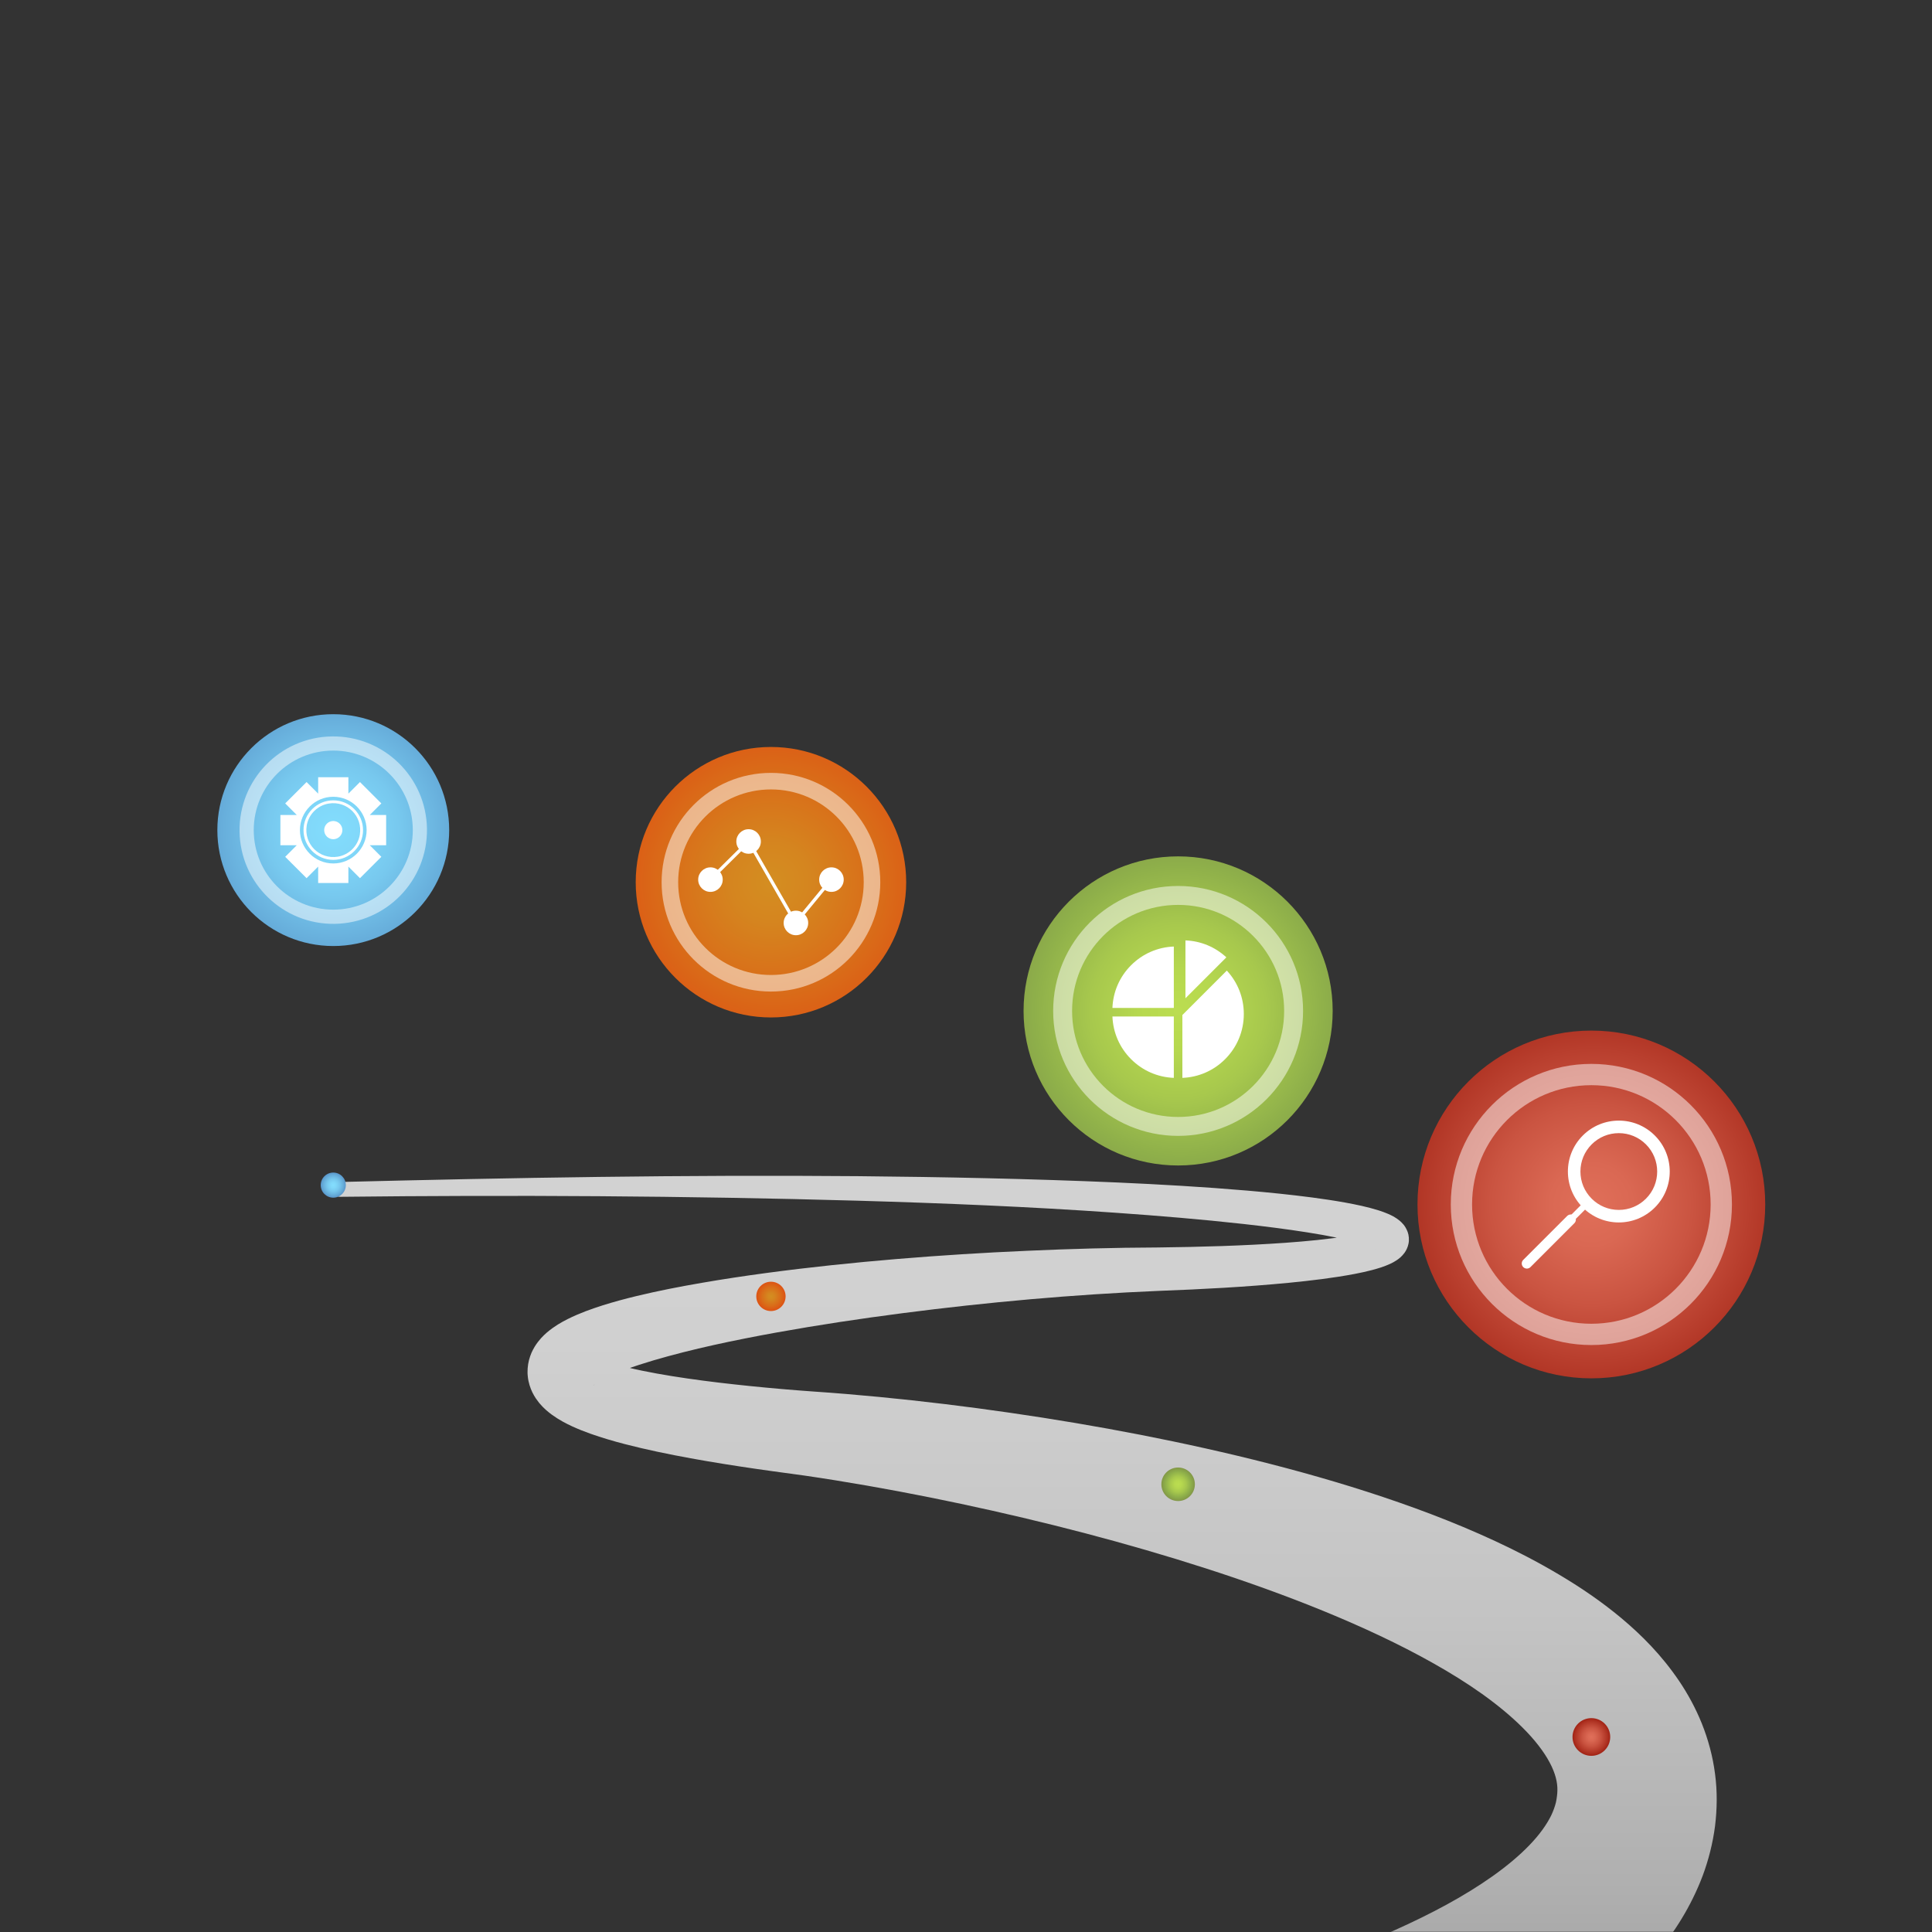 <svg width="1024" height="1024" viewBox="0 0 1024 1024" fill="none" xmlns="http://www.w3.org/2000/svg">
<rect x="0" y="0" width="1024" height="1024" fill="#333333" stroke="none"/>
<mask id="mask0_68_138" style="mask-type:luminance" maskUnits="userSpaceOnUse" x="0" y="0" width="1024" height="1024">
<path d="M0 1024L1024 1024L1024 0L0 0L0 1024Z" fill="white"/>
</mask>
<g mask="url(#mask0_68_138)">
<path d="M389.306 1104.66L397.025 1103.85L405.158 1102.9L421.564 1100.85C432.531 1099.42 443.525 1097.89 454.506 1096.26C476.473 1092.98 498.389 1089.25 520.194 1085.17C563.781 1076.97 606.992 1067.27 648.878 1055.22C669.81 1049.21 690.387 1042.53 710.236 1034.97C730.058 1027.43 749.24 1019.03 766.711 1009.5C775.434 1004.74 783.687 999.677 791.173 994.368C798.648 989.068 805.329 983.483 810.662 977.931C816.046 972.381 819.855 966.929 822.192 962.167C823.322 959.777 824.115 957.549 824.664 955.352C824.873 954.25 825.131 953.154 825.217 952.026C825.368 950.875 825.45 949.935 825.454 948.872C825.536 944.798 824.465 940.008 821.375 934.19C818.323 928.429 813.389 922.033 807.159 915.835C800.948 909.614 793.548 903.537 785.502 897.788C777.441 892.05 768.7 886.647 759.607 881.519C741.388 871.267 721.741 862.164 701.536 853.888C681.308 845.612 660.461 838.165 639.303 831.333C596.957 817.699 553.39 806.446 509.405 797.076C487.407 792.407 465.283 788.22 443.119 784.649C437.579 783.756 432.038 782.902 426.498 782.099L409.329 779.75C397.82 778.155 386.293 776.422 374.732 774.452C363.167 772.465 351.578 770.268 339.849 767.538C333.977 766.159 328.083 764.673 322.062 762.864C316.022 761.033 309.954 759.047 303.317 756.022C299.987 754.469 296.493 752.708 292.436 749.775C290.39 748.239 288.188 746.474 285.769 743.572C285.137 742.775 284.528 741.95 283.951 741.11C283.322 740.123 282.738 739.124 282.191 738.038C281.624 736.799 281.118 735.663 280.701 734.254C280.289 732.828 279.939 731.446 279.779 729.863C279.373 726.789 279.687 723.584 280.395 720.798C280.752 719.422 281.206 718.206 281.714 716.977C282.2 715.928 282.767 714.794 283.324 713.88C285.587 710.204 287.905 707.961 289.921 706.208C293.996 702.782 297.494 700.863 300.81 699.165C307.421 695.878 313.45 693.783 319.451 691.856C325.429 689.976 331.298 688.407 337.139 686.99C348.813 684.164 360.366 681.937 371.904 679.943C383.434 677.944 394.942 676.222 406.444 674.677C429.447 671.601 452.431 669.215 475.431 667.294C498.428 665.377 521.435 663.936 544.458 662.94C567.472 661.898 590.532 661.277 613.558 661.187C636.27 660.913 658.981 660.284 681.447 658.695C692.65 657.873 703.873 656.843 714.567 655.088C717.226 654.644 719.845 654.144 722.317 653.562C724.736 652.997 727.21 652.274 728.658 651.625L729.284 651.326C729.327 651.349 729.065 651.381 728.277 652.44C727.912 652.966 727.345 653.927 727.074 655.313C726.78 656.688 726.962 658.357 727.365 659.428C728.217 661.593 728.957 661.894 729.067 662.062C729.362 662.244 728.582 661.699 727.744 661.335C726.87 660.923 725.784 660.503 724.65 660.104C720.015 658.508 714.635 657.241 709.275 656.124C703.881 655.01 698.372 654.054 692.832 653.175C681.74 651.43 670.503 650.015 659.232 648.754C636.682 646.249 613.976 644.375 591.241 642.78C545.759 639.583 500.117 637.709 454.459 636.39C363.131 633.814 271.679 633.314 180.246 634.332C178.079 634.356 176.302 632.622 176.277 630.455C176.253 628.306 177.963 626.541 180.103 626.486C271.585 624.208 363.11 622.609 454.703 623.393C500.5 623.819 546.306 624.77 592.154 626.738C615.08 627.764 638.009 629.072 660.979 631.036C672.467 632.03 683.96 633.181 695.503 634.696C701.276 635.462 707.059 636.314 712.894 637.365C718.749 638.444 724.57 639.605 730.812 641.561C732.389 642.071 733.991 642.63 735.729 643.382C737.491 644.191 739.291 644.946 741.798 646.954C742.991 648.035 744.738 649.425 746.086 652.942C746.729 654.685 746.975 657.091 746.537 659.168C746.125 661.257 745.238 662.875 744.452 663.977C742.817 666.192 741.423 667.139 740.276 667.944C739.109 668.722 738.099 669.248 737.149 669.709C733.401 671.46 730.343 672.3 727.23 673.15C724.154 673.956 721.168 674.597 718.203 675.173C706.375 677.418 694.823 678.747 683.247 679.898C660.131 682.122 637.12 683.334 614.113 684.196C568.748 686.107 523.456 690.179 478.48 695.999C455.999 698.911 433.596 702.28 411.412 706.284C389.275 710.308 367.171 714.908 346.267 721.052C341.065 722.594 335.956 724.245 331.108 726.045C326.303 727.835 321.616 729.834 318.093 731.855C316.356 732.82 314.943 733.908 314.697 734.233C314.562 734.358 314.925 734.252 315.709 733.025C315.895 732.724 316.18 732.249 316.336 731.833C316.608 731.278 316.788 730.725 316.973 730.041C317.38 728.644 317.489 726.885 317.327 725.226C317.198 724.364 317.091 723.659 316.854 722.926C316.618 722.209 316.463 721.706 316.156 721.13C315.951 720.671 315.74 720.282 315.476 719.909C315.328 719.641 315.148 719.387 314.947 719.16C314.376 718.447 314.402 718.511 314.669 718.644C315.287 719.008 316.917 719.852 318.822 720.585C322.678 722.115 327.563 723.524 332.537 724.743C337.539 725.978 342.8 727.034 348.117 728.003C358.779 729.93 369.764 731.46 380.821 732.793C391.891 734.114 403.058 735.237 414.271 736.214C419.915 736.687 425.416 737.145 431.208 737.541C437.039 737.932 442.859 738.374 448.669 738.856C471.912 740.783 495.04 743.337 518.119 746.4C564.269 752.571 610.222 760.699 656.001 771.624C678.887 777.11 701.726 783.313 724.498 790.635C747.268 797.977 769.976 806.368 792.543 816.837C803.825 822.084 815.065 827.872 826.232 834.516C837.408 841.137 848.525 848.61 859.355 857.65C870.146 866.688 880.771 877.362 889.962 890.942C894.539 897.721 898.689 905.288 902.029 913.568C905.343 921.861 907.821 930.884 909.007 940.194C910.266 949.58 910.11 958.8 909 967.918C907.812 977.026 905.533 985.881 902.475 994.128C896.26 1010.61 887.244 1024.48 877.596 1036.13C867.899 1047.82 857.479 1057.59 846.891 1066.29C836.284 1074.98 825.46 1082.6 814.553 1089.56C792.721 1103.45 770.549 1114.86 748.259 1125.12C725.954 1135.32 703.531 1144.33 681.035 1152.66C636.024 1169.22 590.676 1182.86 545.075 1194.93C522.272 1200.95 499.396 1206.51 476.428 1211.76C464.943 1214.39 453.431 1216.92 441.858 1219.36L424.425 1222.92L415.615 1224.65L406.37 1226.36C372.973 1232.54 340.885 1210.49 334.7 1177.09C328.515 1143.69 350.572 1111.6 383.969 1105.42C385.505 1105.13 387.039 1104.91 388.567 1104.74L389.306 1104.66Z" fill="url(#paint0_linear_68_138)"/>
</g>
<path d="M843.453 723.599V920.635" stroke="url(#paint1_radial_68_138)" stroke-width="2.822" stroke-miterlimit="10" stroke-linecap="round"/>
<path d="M843.453 730.552C894.352 730.552 935.613 689.291 935.613 638.392C935.613 587.494 894.352 546.232 843.453 546.232C792.554 546.232 751.293 587.494 751.293 638.392C751.293 689.291 792.554 730.552 843.453 730.552Z" fill="url(#paint2_radial_68_138)"/>
<path opacity="0.5" d="M843.453 712.9C884.603 712.9 917.962 679.542 917.962 638.392C917.962 597.242 884.603 563.884 843.453 563.884C802.304 563.884 768.945 597.242 768.945 638.392C768.945 679.542 802.304 712.9 843.453 712.9Z" fill="white"/>
<path d="M843.453 701.618C878.372 701.618 906.679 673.311 906.679 638.392C906.679 603.473 878.372 575.166 843.453 575.166C808.534 575.166 780.227 603.473 780.227 638.392C780.227 673.311 808.534 701.618 843.453 701.618Z" fill="url(#paint3_radial_68_138)"/>
<path d="M833.463 920.635C833.463 915.117 837.936 910.643 843.455 910.643C848.972 910.643 853.447 915.115 853.447 920.635C853.447 926.154 848.974 930.627 843.455 930.627C837.936 930.627 833.463 926.154 833.463 920.635Z" fill="url(#paint4_radial_68_138)"/>
<path d="M858.006 600.588C863.441 600.588 868.549 602.704 872.393 606.548C880.325 614.482 880.325 627.388 872.393 635.32C868.551 639.162 863.441 641.28 858.006 641.28C852.571 641.28 847.463 639.164 843.619 635.32C839.777 631.478 837.659 626.368 837.659 620.933C837.659 615.498 839.775 610.39 843.619 606.546C847.463 602.704 852.573 600.588 858.006 600.588ZM858.006 593.942C851.098 593.942 844.19 596.578 838.921 601.848C828.38 612.389 828.38 629.477 838.921 640.018C844.19 645.288 851.098 647.924 858.006 647.924C864.914 647.924 871.822 645.288 877.091 640.018C887.632 629.477 887.632 612.389 877.091 601.848C871.822 596.578 864.914 593.942 858.006 593.942Z" fill="white"/>
<path d="M838.921 640.018L831.956 646.983" stroke="white" stroke-width="3.245" stroke-miterlimit="10" stroke-linecap="round"/>
<path d="M832.538 646.404L809.266 669.674" stroke="white" stroke-width="5.408" stroke-miterlimit="10" stroke-linecap="round"/>
<path d="M624.429 611.553V786.696" stroke="url(#paint5_radial_68_138)" stroke-width="2.822" stroke-miterlimit="10" stroke-linecap="round"/>
<path d="M624.429 617.732C669.672 617.732 706.349 581.055 706.349 535.812C706.349 490.568 669.672 453.892 624.429 453.892C579.186 453.892 542.509 490.568 542.509 535.812C542.509 581.055 579.186 617.732 624.429 617.732Z" fill="url(#paint6_radial_68_138)"/>
<path opacity="0.5" d="M624.429 602.04C661.006 602.04 690.658 572.389 690.658 535.812C690.658 499.235 661.006 469.584 624.429 469.584C587.853 469.584 558.201 499.235 558.201 535.812C558.201 572.389 587.853 602.04 624.429 602.04Z" fill="white"/>
<path d="M624.429 592.012C655.467 592.012 680.628 566.85 680.628 535.812C680.628 504.775 655.467 479.613 624.429 479.613C593.391 479.613 568.23 504.775 568.23 535.812C568.23 566.85 593.391 592.012 624.429 592.012Z" fill="url(#paint7_radial_68_138)"/>
<path d="M624.429 795.579C629.335 795.579 633.311 791.602 633.311 786.697C633.311 781.791 629.335 777.814 624.429 777.814C619.524 777.814 615.547 781.791 615.547 786.697C615.547 791.602 619.524 795.579 624.429 795.579Z" fill="url(#paint8_radial_68_138)"/>
<path d="M599.511 511.584C593.424 517.67 589.939 525.668 589.613 534.222H622.15V501.686C613.595 502.009 605.6 505.495 599.511 511.584Z" fill="white"/>
<path d="M628.31 498.434V529.106L649.998 507.416C644.043 501.895 636.428 498.741 628.31 498.434Z" fill="white"/>
<path d="M589.613 538.755C589.939 547.309 593.424 555.307 599.511 561.394C605.598 567.48 613.595 570.966 622.15 571.291V540.619V538.755H589.613Z" fill="white"/>
<path d="M626.684 538.755V571.291C635.239 570.966 643.236 567.48 649.323 561.393C655.723 554.993 659.245 546.486 659.245 537.436C659.245 528.828 656.056 520.708 650.236 514.429L640.426 524.239L626.684 537.981V538.755Z" fill="white"/>
<path d="M408.617 533.864V687.114" stroke="url(#paint9_radial_68_138)" stroke-width="2.822" stroke-miterlimit="10"/>
<path d="M408.617 539.271C448.205 539.271 480.297 507.179 480.297 467.591C480.297 428.003 448.205 395.911 408.617 395.911C369.029 395.911 336.937 428.003 336.937 467.591C336.937 507.179 369.029 539.271 408.617 539.271Z" fill="url(#paint10_radial_68_138)"/>
<path opacity="0.5" d="M408.617 525.542C440.622 525.542 466.567 499.596 466.567 467.591C466.567 435.586 440.622 409.641 408.617 409.641C376.612 409.641 350.667 435.586 350.667 467.591C350.667 499.596 376.612 525.542 408.617 525.542Z" fill="white"/>
<path d="M408.616 516.765C435.775 516.765 457.791 494.749 457.791 467.591C457.791 440.432 435.775 418.416 408.616 418.416C381.458 418.416 359.442 440.432 359.442 467.591C359.442 494.749 381.458 516.765 408.616 516.765Z" fill="url(#paint11_radial_68_138)"/>
<path d="M400.845 687.114C400.845 682.821 404.325 679.344 408.615 679.344C412.906 679.344 416.385 682.823 416.385 687.114C416.385 691.404 412.906 694.884 408.615 694.884C404.325 694.884 400.845 691.406 400.845 687.114Z" fill="url(#paint12_radial_68_138)"/>
<path d="M376.551 472.718C380.142 472.718 383.054 469.806 383.054 466.215C383.054 462.624 380.142 459.713 376.551 459.713C372.96 459.713 370.049 462.624 370.049 466.215C370.049 469.806 372.96 472.718 376.551 472.718Z" fill="white"/>
<path d="M390.269 445.999C390.269 442.409 393.179 439.497 396.771 439.497C400.362 439.497 403.274 442.407 403.274 445.999C403.274 449.59 400.364 452.502 396.771 452.502C393.179 452.5 390.269 449.59 390.269 445.999Z" fill="white"/>
<path d="M415.353 489.185C415.353 485.595 418.263 482.683 421.855 482.683C425.446 482.683 428.358 485.593 428.358 489.185C428.358 492.775 425.448 495.687 421.855 495.687C418.263 495.685 415.353 492.775 415.353 489.185Z" fill="white"/>
<path d="M434.18 466.215C434.18 462.625 437.09 459.713 440.683 459.713C444.275 459.713 447.185 462.623 447.185 466.215C447.185 469.807 444.275 472.718 440.683 472.718C437.09 472.718 434.18 469.805 434.18 466.215Z" fill="white"/>
<path d="M376.551 466.094L396.853 445.999L421.668 489.185L440.68 466.094" stroke="white" stroke-width="1.75" stroke-miterlimit="10" stroke-linecap="round"/>
<path d="M176.642 496.783V628.14" stroke="url(#paint13_radial_68_138)" stroke-width="2.822" stroke-miterlimit="10" stroke-linecap="round"/>
<path d="M176.642 501.418C210.575 501.418 238.082 473.91 238.082 439.978C238.082 406.046 210.575 378.538 176.642 378.538C142.71 378.538 115.202 406.046 115.202 439.978C115.202 473.91 142.71 501.418 176.642 501.418Z" fill="url(#paint14_radial_68_138)"/>
<path opacity="0.5" d="M177.387 489.658C204.818 489.241 226.716 466.666 226.299 439.235C225.882 411.805 203.308 389.906 175.877 390.323C148.447 390.74 126.548 413.315 126.965 440.745C127.382 468.176 149.957 490.075 177.387 489.658Z" fill="white"/>
<path d="M176.642 482.128C199.921 482.128 218.792 463.257 218.792 439.978C218.792 416.699 199.921 397.828 176.642 397.828C153.363 397.828 134.492 416.699 134.492 439.978C134.492 463.257 153.363 482.128 176.642 482.128Z" fill="url(#paint15_radial_68_138)"/>
<path d="M176.642 634.801C180.32 634.801 183.302 631.819 183.302 628.141C183.302 624.462 180.32 621.48 176.642 621.48C172.964 621.48 169.982 624.462 169.982 628.141C169.982 631.819 172.964 634.801 176.642 634.801Z" fill="url(#paint16_radial_68_138)"/>
<path d="M176.642 424.202C167.944 424.202 160.866 431.278 160.866 439.976C160.866 448.674 167.944 455.75 176.642 455.75C185.34 455.75 192.416 448.674 192.416 439.976C192.418 431.278 185.34 424.202 176.642 424.202ZM190.72 442.395C189.749 448.311 184.977 453.083 179.061 454.054C169.29 455.657 160.962 447.33 162.566 437.559C163.537 431.643 168.309 426.871 174.225 425.9C183.994 424.296 192.323 432.624 190.72 442.395Z" fill="white"/>
<path d="M204.663 431.97H195.973L202.117 425.826L190.794 414.503L184.65 420.647V411.957H168.634V420.647L162.49 414.503L151.167 425.826L157.311 431.97H148.621V447.985H157.311L151.167 454.129L162.49 465.453L168.634 459.309V467.999H184.65V459.309L190.794 465.453L202.117 454.129L195.973 447.985H204.663V431.97ZM176.642 457.652C166.895 457.652 158.968 449.722 158.968 439.978C158.968 430.231 166.897 422.304 176.642 422.304C186.388 422.304 194.316 430.231 194.316 439.978C194.316 449.722 186.388 457.652 176.642 457.652Z" fill="white"/>
<path d="M176.642 435.155C173.977 435.155 171.819 437.313 171.819 439.978C171.819 442.642 173.977 444.801 176.642 444.801C179.304 444.801 181.465 442.642 181.465 439.978C181.465 437.313 179.306 435.155 176.642 435.155Z" fill="white"/>
<defs>
<linearGradient id="paint0_linear_68_138" x1="543.08" y1="567.426" x2="543.08" y2="1226.95" gradientUnits="userSpaceOnUse">
<stop stop-color="#D4D4D4"/>
<stop offset="0.217" stop-color="#D0D0D0"/>
<stop offset="0.434" stop-color="#C4C4C4"/>
<stop offset="0.651" stop-color="#B0B0B0"/>
<stop offset="0.867" stop-color="#949494"/>
<stop offset="1" stop-color="#7F7F7F"/>
</linearGradient>
<radialGradient id="paint1_radial_68_138" cx="0" cy="0" r="1" gradientUnits="userSpaceOnUse" gradientTransform="translate(-nan -nan) rotate(-nan) scale(-nan -nan)">
<stop stop-color="#E06F59"/>
<stop offset="0.198" stop-color="#DA6853"/>
<stop offset="0.487" stop-color="#CA5441"/>
<stop offset="0.832" stop-color="#B03424"/>
<stop offset="1" stop-color="#A12214"/>
</radialGradient>
<radialGradient id="paint2_radial_68_138" cx="0" cy="0" r="1" gradientUnits="userSpaceOnUse" gradientTransform="translate(844.76 638.392) scale(114.549)">
<stop stop-color="#E06F59"/>
<stop offset="0.198" stop-color="#DA6853"/>
<stop offset="0.487" stop-color="#CA5441"/>
<stop offset="0.832" stop-color="#B03424"/>
<stop offset="1" stop-color="#A12214"/>
</radialGradient>
<radialGradient id="paint3_radial_68_138" cx="0" cy="0" r="1" gradientUnits="userSpaceOnUse" gradientTransform="translate(843.453 638.391) scale(110.208 110.208)">
<stop stop-color="#E06F59"/>
<stop offset="0.198" stop-color="#DA6853"/>
<stop offset="0.487" stop-color="#CA5441"/>
<stop offset="0.832" stop-color="#B03424"/>
<stop offset="1" stop-color="#A12214"/>
</radialGradient>
<radialGradient id="paint4_radial_68_138" cx="0" cy="0" r="1" gradientUnits="userSpaceOnUse" gradientTransform="translate(843.453 920.635) scale(9.991)">
<stop stop-color="#E06F59"/>
<stop offset="0.198" stop-color="#DA6853"/>
<stop offset="0.487" stop-color="#CA5441"/>
<stop offset="0.832" stop-color="#B03424"/>
<stop offset="1" stop-color="#A12214"/>
</radialGradient>
<radialGradient id="paint5_radial_68_138" cx="0" cy="0" r="1" gradientUnits="userSpaceOnUse" gradientTransform="translate(-nan -nan) rotate(-nan) scale(-nan -nan)">
<stop offset="0.004" stop-color="#BBDD50"/>
<stop offset="0.214" stop-color="#B6D84F"/>
<stop offset="0.477" stop-color="#A7C84D"/>
<stop offset="0.765" stop-color="#8EAF4A"/>
<stop offset="1" stop-color="#829747"/>
</radialGradient>
<radialGradient id="paint6_radial_68_138" cx="0" cy="0" r="1" gradientUnits="userSpaceOnUse" gradientTransform="translate(625.592 535.811) scale(101.821 101.821)">
<stop offset="0.004" stop-color="#BBDD50"/>
<stop offset="0.214" stop-color="#B6D84F"/>
<stop offset="0.477" stop-color="#A7C84D"/>
<stop offset="0.765" stop-color="#8EAF4A"/>
<stop offset="1" stop-color="#829747"/>
</radialGradient>
<radialGradient id="paint7_radial_68_138" cx="0" cy="0" r="1" gradientUnits="userSpaceOnUse" gradientTransform="translate(624.43 535.812) scale(97.963 97.963)">
<stop offset="0.004" stop-color="#BBDD50"/>
<stop offset="0.214" stop-color="#B6D84F"/>
<stop offset="0.477" stop-color="#A7C84D"/>
<stop offset="0.765" stop-color="#8EAF4A"/>
<stop offset="1" stop-color="#829747"/>
</radialGradient>
<radialGradient id="paint8_radial_68_138" cx="0" cy="0" r="1" gradientUnits="userSpaceOnUse" gradientTransform="translate(624.43 786.696) scale(8.881)">
<stop offset="0.004" stop-color="#BBDD50"/>
<stop offset="0.214" stop-color="#B6D84F"/>
<stop offset="0.477" stop-color="#A7C84D"/>
<stop offset="0.765" stop-color="#8EAF4A"/>
<stop offset="1" stop-color="#829747"/>
</radialGradient>
<radialGradient id="paint9_radial_68_138" cx="0" cy="0" r="1" gradientUnits="userSpaceOnUse" gradientTransform="translate(-nan -nan) rotate(-nan) scale(-nan -nan)">
<stop stop-color="#D48E21"/>
<stop offset="0.245" stop-color="#D5851F"/>
<stop offset="0.641" stop-color="#D96D19"/>
<stop offset="1" stop-color="#DD5213"/>
</radialGradient>
<radialGradient id="paint10_radial_68_138" cx="0" cy="0" r="1" gradientUnits="userSpaceOnUse" gradientTransform="translate(409.633 467.591) scale(89.094 89.094)">
<stop stop-color="#D48E21"/>
<stop offset="0.245" stop-color="#D5851F"/>
<stop offset="0.641" stop-color="#D96D19"/>
<stop offset="1" stop-color="#DD5213"/>
</radialGradient>
<radialGradient id="paint11_radial_68_138" cx="0" cy="0" r="1" gradientUnits="userSpaceOnUse" gradientTransform="translate(408.616 467.591) scale(85.717)">
<stop stop-color="#D48E21"/>
<stop offset="0.245" stop-color="#D5851F"/>
<stop offset="0.641" stop-color="#D96D19"/>
<stop offset="1" stop-color="#DD5213"/>
</radialGradient>
<radialGradient id="paint12_radial_68_138" cx="0" cy="0" r="1" gradientUnits="userSpaceOnUse" gradientTransform="translate(408.616 687.114) scale(7.771 7.771)">
<stop stop-color="#D48E21"/>
<stop offset="0.245" stop-color="#D5851F"/>
<stop offset="0.641" stop-color="#D96D19"/>
<stop offset="1" stop-color="#DD5213"/>
</radialGradient>
<radialGradient id="paint13_radial_68_138" cx="0" cy="0" r="1" gradientUnits="userSpaceOnUse" gradientTransform="translate(-nan -nan) rotate(-nan) scale(-nan -nan)">
<stop stop-color="#83DDFD"/>
<stop offset="0.214" stop-color="#80D7F9"/>
<stop offset="0.485" stop-color="#77C8EE"/>
<stop offset="0.786" stop-color="#67AEDB"/>
<stop offset="1" stop-color="#5A97CB"/>
</radialGradient>
<radialGradient id="paint14_radial_68_138" cx="0" cy="0" r="1" gradientUnits="userSpaceOnUse" gradientTransform="translate(177.514 439.977) scale(76.366)">
<stop stop-color="#83DDFD"/>
<stop offset="0.214" stop-color="#80D7F9"/>
<stop offset="0.485" stop-color="#77C8EE"/>
<stop offset="0.786" stop-color="#67AEDB"/>
<stop offset="1" stop-color="#5A97CB"/>
</radialGradient>
<radialGradient id="paint15_radial_68_138" cx="0" cy="0" r="1" gradientUnits="userSpaceOnUse" gradientTransform="translate(176.643 439.977) scale(73.472)">
<stop stop-color="#83DDFD"/>
<stop offset="0.214" stop-color="#80D7F9"/>
<stop offset="0.485" stop-color="#77C8EE"/>
<stop offset="0.786" stop-color="#67AEDB"/>
<stop offset="1" stop-color="#5A97CB"/>
</radialGradient>
<radialGradient id="paint16_radial_68_138" cx="0" cy="0" r="1" gradientUnits="userSpaceOnUse" gradientTransform="translate(176.642 628.14) scale(6.661)">
<stop stop-color="#83DDFD"/>
<stop offset="0.214" stop-color="#80D7F9"/>
<stop offset="0.485" stop-color="#77C8EE"/>
<stop offset="0.786" stop-color="#67AEDB"/>
<stop offset="1" stop-color="#5A97CB"/>
</radialGradient>
</defs>
</svg>
